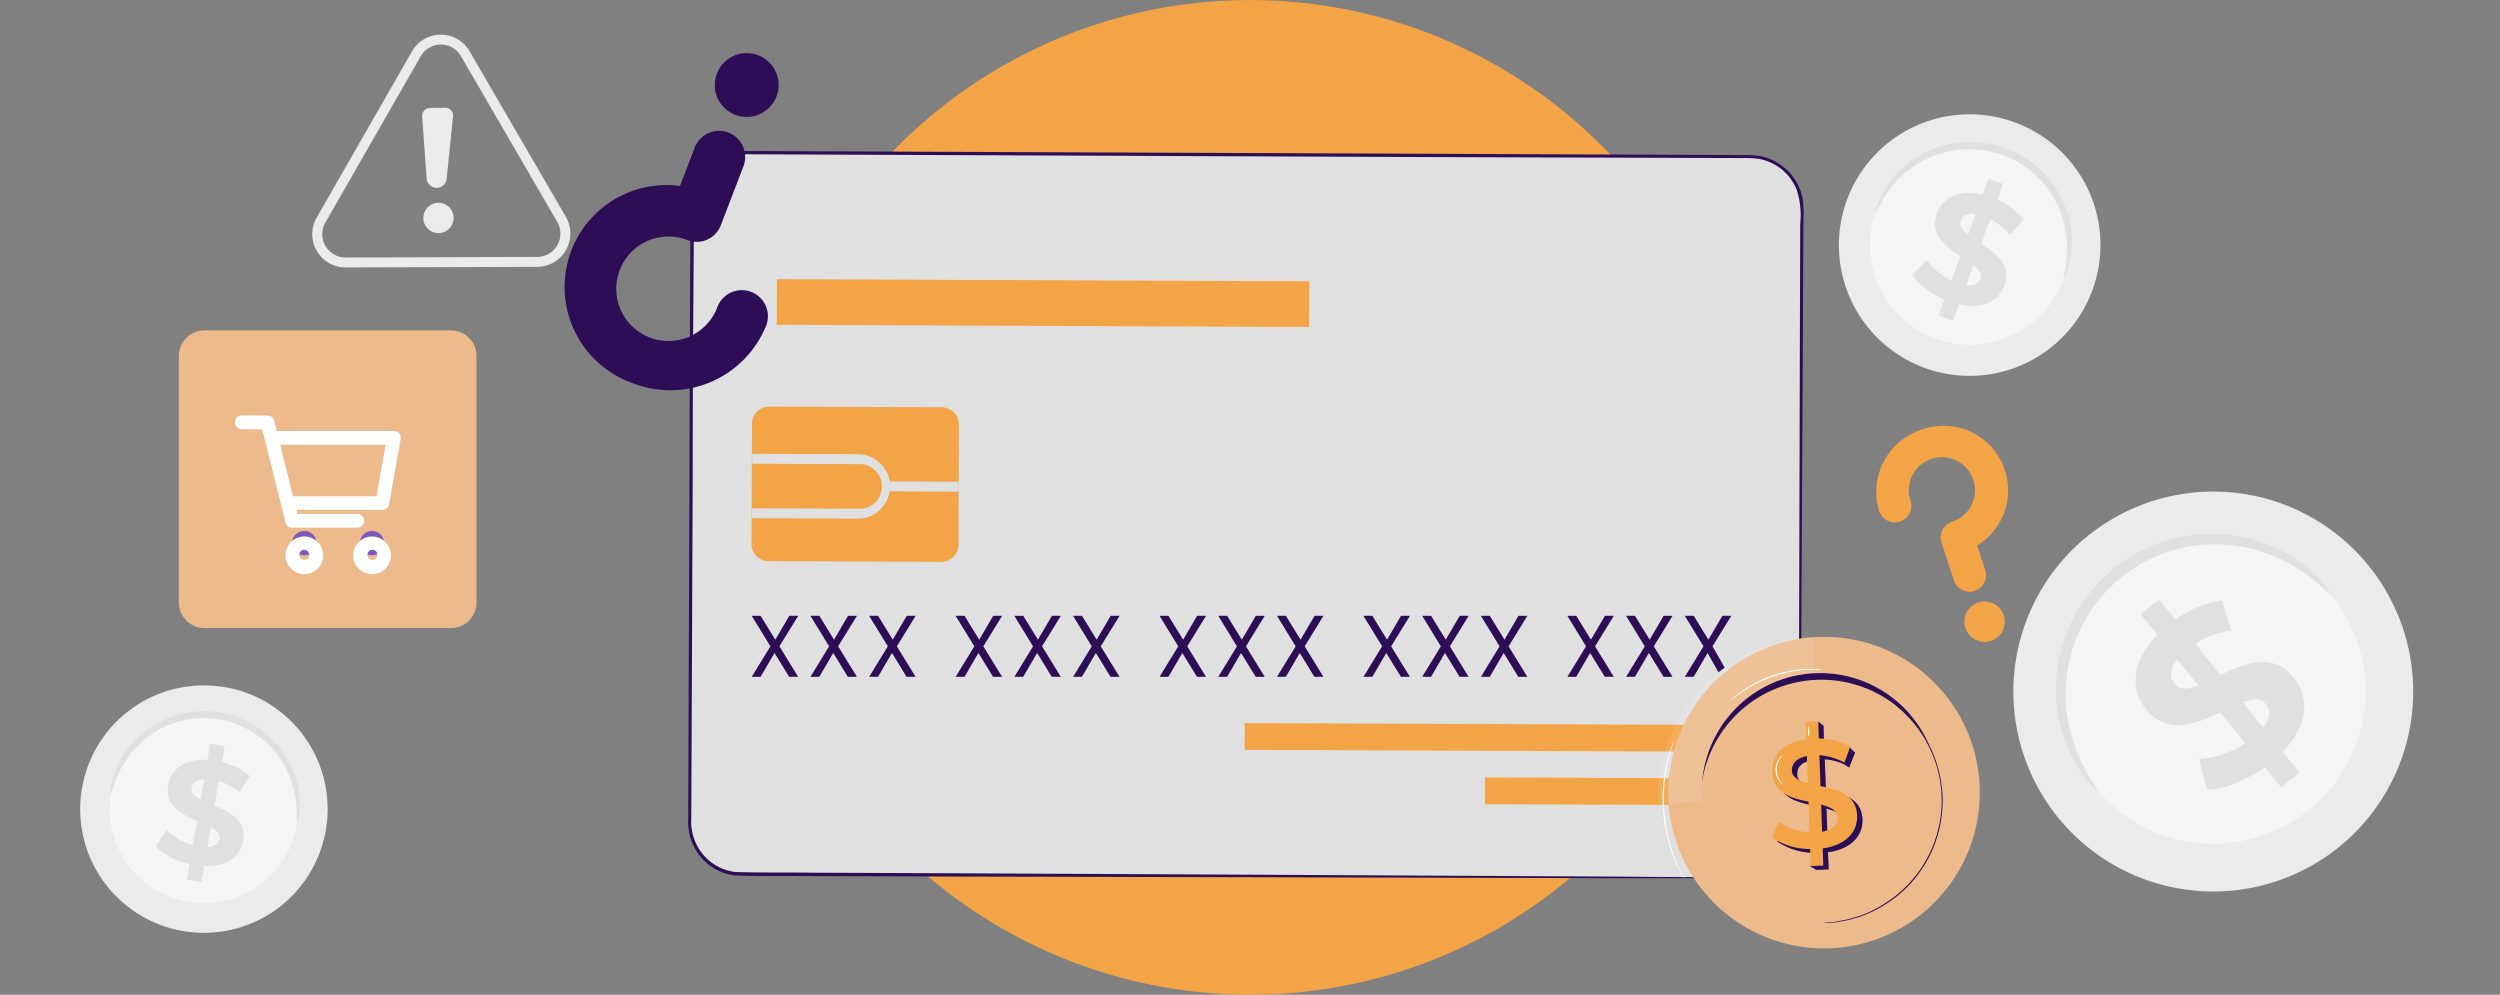 <svg xmlns="http://www.w3.org/2000/svg" xmlns:xlink="http://www.w3.org/1999/xlink" width="856.999" height="341" viewBox="0 0 856.999 341">
  <rect x="0" y="0" width="856.999" height="341" fill="#808080" stroke="none"/>
  <defs>
    <clipPath id="clip-path">
      <rect id="Rectángulo_16882" data-name="Rectángulo 16882" width="856.999" height="340.999" transform="translate(4827.33 0.001)" fill="none"/>
    </clipPath>
    <clipPath id="clip-path-2">
      <rect id="Rectángulo_16881" data-name="Rectángulo 16881" width="53.84" height="57.148" transform="translate(5395.57 218.442)" fill="none"/>
    </clipPath>
  </defs>
  <g id="img_skimming_desktop" transform="translate(-13001.33 -12439)">
    <g id="Grupo_86004" data-name="Grupo 86004" transform="translate(8174 12439)">
      <circle id="Elipse_2701" data-name="Elipse 2701" cx="170.5" cy="170.5" r="170.5" transform="translate(5085.33 0)" fill="#f2a446"/>
    </g>
    <g id="Grupo_85966" data-name="Grupo 85966" transform="translate(8174 12439)" clip-path="url(#clip-path)">
      <path id="Trazado_100846" data-name="Trazado 100846" d="M5426.365,300.891l-344.94-1.293a17.7,17.7,0,0,1-17.684-17.6l.8-211.926a17.7,17.7,0,0,1,17.6-17.685l345.214,1.18a17.722,17.722,0,0,1,17.7,17.742l-.807,211.927a17.7,17.7,0,0,1-17.706,17.688h-.012Z" fill="#e0e0e0"/>
      <path id="Trazado_100847" data-name="Trazado 100847" d="M5426.364,300.889l3.138-.217a17.3,17.3,0,0,0,8.247-3.913,17.581,17.581,0,0,0,6.154-13.106c.011-5.973.028-12.872.035-20.613l.351-131.24q.048-20.784.125-43.512c.022-3.766.017-7.6.034-11.438a29.228,29.228,0,0,0-1.068-11.384,16.876,16.876,0,0,0-7.191-8.749,17.6,17.6,0,0,0-5.42-2.168,31.486,31.486,0,0,0-5.955-.365l-104.043-.324-238.383-.98a17.085,17.085,0,0,0-13.328,6.309,16.875,16.875,0,0,0-3.347,6.748,30.98,30.98,0,0,0-.507,7.658q-.093,15.676-.2,31.118-.219,30.908-.221,60.812c-.166,39.867-.333,78.347-.487,114.968a17.52,17.52,0,0,0,3.957,12.338,17.066,17.066,0,0,0,11.2,6.1c8.793.263,17.683.12,26.343.228l50.482.209,90.659.43,131.242.678,35.663.267,9.421.15,3.157.064s-1.054.073-3.149.052l-9.408.038-35.67-.007-131.263-.35-90.574-.2-50.5-.161c-8.688-.082-17.406.071-26.459-.2a18.166,18.166,0,0,1-11.928-6.47,18.778,18.778,0,0,1-4.219-13.048c.129-36.642.275-75.1.415-114.987q.1-29.911.2-60.811.062-15.462.2-31.118a33.19,33.19,0,0,1,.534-7.942,18.308,18.308,0,0,1,17.857-13.985l238.382.956,104.026.44a31.288,31.288,0,0,1,6.144.4,18.544,18.544,0,0,1,13.431,11.543,17.607,17.607,0,0,1,1.089,5.9c.135,1.967.008,3.882,0,5.835-.018,3.836-.036,7.672-.058,11.439q-.1,22.71-.2,43.493c-.293,55.4-.538,100.242-.7,131.264-.054,7.745-.1,14.6-.13,20.6a17.77,17.77,0,0,1-6.424,13.29,17.091,17.091,0,0,1-8.369,3.847,13.116,13.116,0,0,1-2.342.162Z" fill="#2e0d57"/>
      <rect id="Rectángulo_16877" data-name="Rectángulo 16877" width="9.175" height="169.061" transform="matrix(0.004, -1, 1, 0.004, 5254.013, 257.047)" fill="#f2a446"/>
      <rect id="Rectángulo_16878" data-name="Rectángulo 16878" width="9.174" height="86.701" transform="matrix(0.004, -1, 1, 0.004, 5336.354, 275.671)" fill="#f2a446"/>
      <path id="Trazado_100860" data-name="Trazado 100860" d="M5084.943,186.44l.159-41.181a5.91,5.91,0,0,1,5.932-5.887l59.138.228a5.911,5.911,0,0,1,5.886,5.932l-.159,41.182a5.909,5.909,0,0,1-5.932,5.886l-59.137-.228a5.909,5.909,0,0,1-5.887-5.932" fill="#f2a446"/>
      <path id="Trazado_100861" data-name="Trazado 100861" d="M5085,177.638l.025-3.39,36.525.137a7.657,7.657,0,1,0,.561-15.3h-.041l-.357.024-36.525-.137,0-3.412,36.554.135a11.055,11.055,0,0,1-.075,22.1Z" fill="#e0e0e0"/>
      <rect id="Rectángulo_16879" data-name="Rectángulo 16879" width="3.404" height="25.068" transform="translate(5130.913 168.435) rotate(-89.737)" fill="#e0e0e0"/>
      <rect id="Rectángulo_16880" data-name="Rectángulo 16880" width="15.656" height="182.497" transform="matrix(0.004, -1, 1, 0.004, 5093.609, 111.358)" fill="#f2a446"/>
      <path id="Trazado_100865" data-name="Trazado 100865" d="M4945.773,91.673a11.4,11.4,0,0,1-9.89-17.074l32.689-57a11.378,11.378,0,0,1,19.714-.059l33.024,56.8a11.408,11.408,0,0,1-9.823,17.133l-65.7.2Zm32.69-76.4h0a7.914,7.914,0,0,0-6.915,4.023l-32.689,57a8,8,0,0,0,6.932,11.978l65.705-.2a8,8,0,0,0,6.881-11.986l-33.023-56.8a7.914,7.914,0,0,0-6.9-4.015Z" fill="#ebebeb"/>
      <path id="Trazado_100866" data-name="Trazado 100866" d="M4972.042,39.926l1.534,21.265a3.451,3.451,0,0,0,6.874.1l2.179-21.4a2.718,2.718,0,0,0-2.758-2.984l-5.188.117a2.706,2.706,0,0,0-2.646,2.766c0,.045,0,.089.006.134Z" fill="#ebebeb"/>
      <path id="Trazado_100867" data-name="Trazado 100867" d="M4982.578,76.306a5.188,5.188,0,1,1-.32-3.965,5.188,5.188,0,0,1,.32,3.965" fill="#ebebeb"/>
      <path id="Trazado_100868" data-name="Trazado 100868" d="M5079.375,39.365a10.942,10.942,0,1,1,14.137-6.294,10.942,10.942,0,0,1-14.137,6.294" fill="#2e0d57"/>
      <path id="Trazado_100869" data-name="Trazado 100869" d="M5044.085,131.3a35.447,35.447,0,0,0,45.954-19.853,8.949,8.949,0,0,0-16.706-6.412A17.9,17.9,0,1,1,5062.9,82.279a8.853,8.853,0,0,0,11.489-4.966l7.847-20.444a8.948,8.948,0,0,0-16.705-6.412l-5.1,13.294a34.941,34.941,0,0,0-16.347,67.548" fill="#2e0d57"/>
      <path id="Trazado_100870" data-name="Trazado 100870" d="M5505.518,206.52a6.93,6.93,0,1,1-4.449,8.732,6.929,6.929,0,0,1,4.449-8.732" fill="#f2a446"/>
      <path id="Trazado_100871" data-name="Trazado 100871" d="M5486.245,147.2a22.451,22.451,0,0,0-14.705,28.1,5.668,5.668,0,0,0,10.778-3.5,11.336,11.336,0,1,1,14.439,6.965c-.077.027-.155.054-.234.079a5.605,5.605,0,0,0-3.675,7.024l4.283,13.182a5.668,5.668,0,0,0,10.778-3.5l-2.786-8.576a22.132,22.132,0,0,0-18.88-39.766Z" fill="#f2a446"/>
      <path id="Trazado_100872" data-name="Trazado 100872" d="M5544.477,99.82a44.83,44.83,0,1,1-26.154-57.759l.106.043a44.782,44.782,0,0,1,26.048,57.716" fill="#ebebeb"/>
      <path id="Trazado_100873" data-name="Trazado 100873" d="M5534.506,96.032a34.16,34.16,0,1,1-19.96-43.993h0l.057-.016a34.12,34.12,0,0,1,19.888,43.961Z" fill="#f5f5f5"/>
      <path id="Trazado_100874" data-name="Trazado 100874" d="M5534.875,95.031c-.2-.068.2-1.514.617-4.161a36.062,36.062,0,0,0,.029-11.181,33.86,33.86,0,0,0-6.31-15.075,34.7,34.7,0,0,0-6.815-6.826,32.567,32.567,0,0,0-4.321-2.735,33.792,33.792,0,0,0-19.967-3.636,32.441,32.441,0,0,0-4.651.937,34.641,34.641,0,0,0-8.106,3.365,35.327,35.327,0,0,0-6.153,4.594,35.974,35.974,0,0,0-6.829,8.834c-1.3,2.338-1.874,3.731-2.057,3.711s.1-1.559,1.153-4.107a31.453,31.453,0,0,1,6.478-9.66,34.625,34.625,0,0,1,25.177-10.444,34.99,34.99,0,0,1,5.5.5,36.813,36.813,0,0,1,5.511,1.4,37.868,37.868,0,0,1,5.211,2.283,35.035,35.035,0,0,1,4.646,2.994,34.669,34.669,0,0,1,13.4,23.663,31.544,31.544,0,0,1-.827,11.628c-.811,2.615-1.539,3.958-1.688,3.907" fill="#e0e0e0"/>
      <path id="Trazado_100875" data-name="Trazado 100875" d="M5498.95,104.345l-2.03,5.585-4.987-1.794,1.979-5.436c-4.836-2.1-9.018-5.362-10.982-8.513l4.958-5.094a21.374,21.374,0,0,0,8.4,7.058l3.029-8.338c-5.061-3.355-10.585-7.451-7.992-14.592,1.924-5.3,7.42-8.443,15.639-6.482l2.011-5.539,4.994,1.814-1.979,5.436a24.1,24.1,0,0,1,9.047,6.768l-4.74,5.24a21.673,21.673,0,0,0-6.736-5.351l-3.08,8.488c5.108,3.3,10.5,7.391,7.929,14.371-1.84,5.157-7.271,8.275-15.461,6.379m3.023-23.889,2.573-7.094c-2.861-.365-4.435.71-5.034,2.359s.511,3.234,2.461,4.735m4.22,15.154c.632-1.752-.467-3.226-2.342-4.759l-2.506,6.9c2.7.359,4.265-.546,4.848-2.139" fill="#e0e0e0"/>
      <path id="Trazado_100876" data-name="Trazado 100876" d="M5639.787,194.549a68.53,68.53,0,1,1-96.268-11.219l.139-.109A68.458,68.458,0,0,1,5639.787,194.549Z" fill="#ebebeb"/>
      <path id="Trazado_100877" data-name="Trazado 100877" d="M5626.979,204.63a52.216,52.216,0,1,1-73.351-8.6l.023-.085a52.164,52.164,0,0,1,73.267,8.609l.06.076Z" fill="#f5f5f5"/>
      <path id="Trazado_100878" data-name="Trazado 100878" d="M5625.952,203.353c-.255.205-1.834-1.459-4.982-4.071a55.107,55.107,0,0,0-14.627-8.847,53.311,53.311,0,0,0-11.3-3.174,52.077,52.077,0,0,0-13.419-.425,47.4,47.4,0,0,0-7.149,1.221,48.042,48.042,0,0,0-7.187,2.318,51.052,51.052,0,0,0-7,3.509,59.635,59.635,0,0,0-6.562,4.679,55.938,55.938,0,0,0-5.746,5.645,50.905,50.905,0,0,0-8.2,12.959,49.85,49.85,0,0,0-2.437,6.843,51.464,51.464,0,0,0-.727,24.957A55.5,55.5,0,0,0,5542.8,264.9c2.043,3.539,3.4,5.4,3.153,5.587s-1.951-1.362-4.458-4.733a48.1,48.1,0,0,1-7.623-16.126,52.111,52.111,0,0,1-1.748-12.324,53.053,53.053,0,0,1,1.67-14.256,49.7,49.7,0,0,1,2.488-7.376,51.406,51.406,0,0,1,3.763-7.235,53.6,53.6,0,0,1,18.257-17.959,56.084,56.084,0,0,1,7.589-3.729,50.652,50.652,0,0,1,7.775-2.4,51.35,51.35,0,0,1,7.618-1.2,53.5,53.5,0,0,1,14.366.843,52.488,52.488,0,0,1,11.844,3.851,48.235,48.235,0,0,1,14.564,10.306c2.881,3.055,4.057,5.063,3.89,5.205" fill="#e0e0e0"/>
      <path id="Trazado_100879" data-name="Trazado 100879" d="M5609.855,257.749l5.745,7.011-6.318,5.127-5.578-6.88c-6.544,4.684-14.124,7.577-19.788,7.681l-2.767-10.5a32.827,32.827,0,0,0,15.871-5.448l-8.557-10.539c-8.362,3.978-18.069,7.923-25.4-1.029-5.5-6.708-5.223-16.374,3.831-25.583l-5.693-7,6.313-5.11,5.578,6.88a36.577,36.577,0,0,1,15.927-6.549l3.124,10.322a32.944,32.944,0,0,0-12.308,4.543l8.708,10.721c8.376-4.029,17.912-7.964,25.116.936,5.321,6.628,5.128,16.19-3.8,25.414m-28.914-22.767-7.268-8.95c-2.751,3.457-2.566,6.371-.882,8.461s4.659,1.871,8.148.492Zm23.177,6.415c-1.8-2.214-4.592-1.924-8.083-.672l7.061,8.7c2.686-3.215,2.653-6.015,1.02-8.021Z" fill="#e0e0e0"/>
      <path id="Trazado_100880" data-name="Trazado 100880" d="M4938.946,284.994a42.407,42.407,0,1,1-34.084-49.346l.009,0h.1a42.358,42.358,0,0,1,33.977,49.334l0,.01" fill="#ebebeb"/>
      <path id="Trazado_100881" data-name="Trazado 100881" d="M4929.019,283.152a32.316,32.316,0,1,1-25.962-37.61h0a32.266,32.266,0,0,1,25.879,37.577Z" fill="#f5f5f5"/>
      <path id="Trazado_100882" data-name="Trazado 100882" d="M4929.2,282.155a17.733,17.733,0,0,1-.133-3.983,34.119,34.119,0,0,0-1.858-10.407,32.814,32.814,0,0,0-3.137-6.639,32.112,32.112,0,0,0-5.278-6.407,31.315,31.315,0,0,0-7.5-5.228,32.911,32.911,0,0,0-4.481-1.826,34.889,34.889,0,0,0-4.846-1.145,35.61,35.61,0,0,0-4.979-.365,33.663,33.663,0,0,0-4.83.4,30.728,30.728,0,0,0-4.548,1.079,29.018,29.018,0,0,0-4.166,1.66,31.937,31.937,0,0,0-11.917,9.958,34.2,34.2,0,0,0-4.979,9.378,18.639,18.639,0,0,1-1.311,3.751,9.4,9.4,0,0,1,.379-4.016,30.127,30.127,0,0,1,4.4-10.124,32.007,32.007,0,0,1,12.313-10.876,31.675,31.675,0,0,1,4.465-1.859,32.8,32.8,0,0,1,4.88-1.228,36.628,36.628,0,0,1,5.278-.515,36.153,36.153,0,0,1,5.361.382,35.144,35.144,0,0,1,5.228,1.245,34.13,34.13,0,0,1,4.83,2.008,30.739,30.739,0,0,1,4.3,2.639,29.892,29.892,0,0,1,3.685,3.1,33.245,33.245,0,0,1,5.461,6.988,34.347,34.347,0,0,1,3.054,7.087,29.878,29.878,0,0,1,1.145,10.971,10.182,10.182,0,0,1-.816,3.972" fill="#e0e0e0"/>
      <path id="Trazado_100883" data-name="Trazado 100883" d="M4897.32,296.861l-.946,5.56-4.979-.846.913-5.411a23.81,23.81,0,0,1-11.618-6.058l3.751-5.577a20.132,20.132,0,0,0,9.012,5.145l1.411-8.3c-5.261-2.274-11.087-5.162-9.876-12.249.9-5.245,5.477-9.1,13.461-8.647l.929-5.51,4.979.846-.929,5.411a22.862,22.862,0,0,1,9.544,4.73l-3.519,5.676a20.759,20.759,0,0,0-7.137-3.884l-1.444,8.432c5.278,2.224,11,5.1,9.809,12.066-.892,5.2-5.428,9.014-13.361,8.616m-1.212-22.722,1.212-7.037c-2.739.149-4.017,1.411-4.3,3.054s1.03,2.9,3.088,3.983m6.49,13.394c.3-1.66-.979-2.921-2.988-4.017l-1.162,6.822c2.573-.133,3.884-1.261,4.149-2.822Z" fill="#e0e0e0"/>
      <path id="Trazado_100884" data-name="Trazado 100884" d="M5506.008,271.717a53.4,53.4,0,1,1,0-.014v.014" fill="#edba8c"/>
      <g id="Grupo_85965" data-name="Grupo 85965" opacity="0.1">
        <g id="Grupo_85964" data-name="Grupo 85964">
          <g id="Grupo_85963" data-name="Grupo 85963" clip-path="url(#clip-path-2)">
            <path id="Trazado_100885" data-name="Trazado 100885" d="M5448.86,218.442a55.238,55.238,0,0,0-53.256,57.147s38.838.382,47.62-15.582,5.636-41.565,5.636-41.565" fill="#fff"/>
          </g>
        </g>
      </g>
      <path id="Trazado_100886" data-name="Trazado 100886" d="M5491.861,271.334a40.584,40.584,0,1,1,0-.016v.016" fill="#2e0d57"/>
      <path id="Trazado_100887" data-name="Trazado 100887" d="M5493.1,273.041a41.42,41.42,0,1,1-13.128-28.88,41.42,41.42,0,0,1,13.128,28.88" fill="#edba8c"/>
      <path id="Trazado_100888" data-name="Trazado 100888" d="M5453.224,270.844l-.364-10.581a21.13,21.13,0,0,1,5.673,1.273,16.574,16.574,0,0,1,2.691,1.563l.127-.326,1.509-3.874.345-.891-1.964-1.927-.891.455a19.246,19.246,0,0,0-7.746-1.945l-.2-5.838-1.812-1.4v1.474h-2.5l.2,5.945c-8.146,1.073-11.873,5.873-11.691,11.219.255,7.273,6.582,8.965,12.455,10.182l.364,10.492a20.01,20.01,0,0,1-10.637-3.638l-2.182,5.456a22.912,22.912,0,0,0,13.073,3.854l.145,4.4-2.036.109,2.092,1.326,4.308-.164-.218-5.873c8.218-1.127,11.982-5.89,11.8-11.237-.25-7.218-6.673-8.835-12.541-10.054m-4.346-.945c-3.073-.782-5.364-1.818-5.455-4.381s1.436-4.255,5.128-4.964Zm4.892,16.581-.328-9.272c3.183.782,5.546,1.818,5.637,4.472.073,2.255-1.491,4.091-5.308,4.8Z" fill="#7e57c2"/>
      <path id="Trazado_100889" data-name="Trazado 100889" d="M5453.224,270.844l-.364-10.582a21.215,21.215,0,0,1,5.673,1.273,16.7,16.7,0,0,1,2.691,1.564l.127-.327,1.509-3.873.345-.891-1.964-1.927-.891.455a19.255,19.255,0,0,0-7.746-1.946l-.2-5.837-1.812-1.4v1.473h-2.5l.2,5.946c-8.146,1.073-11.873,5.873-11.691,11.219.255,7.273,6.582,8.964,12.455,10.182l.364,10.491a20,20,0,0,1-10.637-3.637l-2.182,5.455a22.912,22.912,0,0,0,13.073,3.855l.145,4.4-2.036.109,2.092,1.327,4.308-.164-.218-5.873c8.218-1.127,11.982-5.891,11.8-11.237-.25-7.218-6.673-8.836-12.541-10.054m-4.346-.945c-3.073-.782-5.364-1.818-5.455-4.382s1.436-4.255,5.128-4.964Zm4.892,16.581-.328-9.273c3.183.782,5.546,1.818,5.637,4.473.073,2.255-1.491,4.091-5.308,4.8Z" fill="#2e0d57"/>
      <path id="Trazado_100890" data-name="Trazado 100890" d="M5452.151,290.826l.2,5.891-4.31.145-.2-5.818a23.231,23.231,0,0,1-13.019-3.909L5437,281.68a20.367,20.367,0,0,0,10.638,3.636l-.365-10.509c-5.873-1.2-12.182-2.873-12.437-10.164-.2-5.455,3.528-10.164,11.691-11.237l-.218-5.946,4.31-.145.2,5.837a22.585,22.585,0,0,1,10.764,2.818l-1.963,5.455a21.828,21.828,0,0,0-8.6-2.546l.382,10.6c5.873,1.218,12.291,2.836,12.547,10.128.181,5.346-3.6,10.091-11.8,11.219m-5.09-22.31-.328-9.346c-3.637.709-5.217,2.655-5.146,4.964s2.4,3.6,5.474,4.382m10.182,11.782c-.092-2.564-2.436-3.637-5.618-4.473l.327,9.291C5455.751,284.407,5457.315,282.553,5457.243,280.3Z" fill="#f2a446"/>
      <path id="Trazado_100891" data-name="Trazado 100891" d="M5452.407,316.337h.344l.982-.109,1.619-.145a15.513,15.513,0,0,0,2.2-.309l2.727-.527a10.192,10.192,0,0,0,1.547-.4l1.635-.491a17.411,17.411,0,0,0,1.818-.564l1.819-.727a16.741,16.741,0,0,0,1.818-.818l1.944-1.018a44.313,44.313,0,0,0,7.982-5.546l1.909-1.818c.328-.309.655-.618.964-.945l.91-1.073c.582-.709,1.235-1.418,1.817-2.182s1.109-1.582,1.673-2.382l.418-.618c.138-.205.265-.418.383-.636l.727-1.309.743-1.327a12.208,12.208,0,0,0,.657-1.4c.4-.945.854-1.818,1.235-2.855l.982-3.036a41.26,41.26,0,0,0-.908-26.037q-.6-1.509-1.2-2.946c-.436-.964-.963-1.818-1.436-2.782a12.051,12.051,0,0,0-.744-1.346c-.274-.418-.546-.855-.837-1.273l-.818-1.255-.418-.618-.455-.564-1.817-2.273c-.619-.727-1.31-1.382-1.964-2.055l-.965-1-1.035-.891-2.036-1.818a43.957,43.957,0,0,0-8.365-4.964l-1.982-.891c-.654-.273-1.326-.455-1.964-.673l-1.817-.618c-.6-.2-1.219-.291-1.819-.436L5459,233.3a10.078,10.078,0,0,0-1.564-.291l-2.763-.346a16.7,16.7,0,0,0-2.2-.145,16.266,16.266,0,0,1,2.217.091l2.783.309a13.027,13.027,0,0,1,1.564.273l1.69.364c.564.145,1.183.218,1.818.418l1.819.6c.635.236,1.309.4,1.964.673l2.018.873a44.381,44.381,0,0,1,8.437,4.964l2.072,1.818c.346.291.709.582,1.036.891l.982,1c.655.673,1.365,1.327,1.982,2.055l1.818,2.291.473.582.418.618c.273.418.564.836.836,1.273l.855,1.273c.291.418.491.909.746,1.364.473.909,1,1.818,1.455,2.782s.8,1.982,1.218,2.982a45.394,45.394,0,0,1,2.581,13.073,44.564,44.564,0,0,1-1.672,13.237c-.328,1.018-.672,2.036-1,3.037q-.555,1.476-1.255,2.891a14.262,14.262,0,0,1-.655,1.418l-.744,1.327-.746,1.327-.381.655-.436.6-1.674,2.418c-.583.764-1.236,1.473-1.818,2.182l-.909,1.073-.982.964-1.946,1.818a43.326,43.326,0,0,1-8.074,5.546l-1.945,1.018c-.636.309-1.309.527-1.927.8l-1.818.727a17.556,17.556,0,0,1-1.818.545l-1.655.491a13.686,13.686,0,0,1-1.546.382l-2.746.491a15.28,15.28,0,0,1-2.218.255l-1.617.127h-1Z" fill="#2e0d57"/>
      <path id="Trazado_100892" data-name="Trazado 100892" d="M5404.695,301.19a2.892,2.892,0,0,1-.273-.418l-.709-1.236c-.309-.527-.673-1.2-1.055-2s-.836-1.691-1.236-2.727c-.2-.527-.418-1.055-.655-1.618s-.4-1.164-.618-1.818c-.454-1.236-.8-2.582-1.182-4a54.58,54.58,0,0,1-1.418-18.982c.164-1.455.309-2.855.582-4.127.109-.655.2-1.273.346-1.818s.273-1.164.418-1.709c.218-1.073.564-2.036.8-2.873a20.579,20.579,0,0,1,.745-2.145c.236-.582.382-.982.509-1.327a1.832,1.832,0,0,1,.218-.455,2.309,2.309,0,0,1-.127.491c-.127.346-.273.8-.455,1.346s-.436,1.309-.655,2.146-.545,1.818-.764,2.891q-.182.817-.382,1.691c-.127.6-.2,1.218-.327,1.818-.236,1.273-.364,2.655-.545,4.109a65.508,65.508,0,0,0-.091,9.491,62.919,62.919,0,0,0,1.509,9.364c.382,1.4.709,2.746,1.145,3.982.2.618.382,1.218.6,1.818l.618,1.618c.382,1.036.818,1.927,1.182,2.727s.691,1.491.982,2.036l.636,1.273a1.8,1.8,0,0,1,.2.452" fill="#fff"/>
      <path id="Trazado_100893" data-name="Trazado 100893" d="M5438.569,268.952a3.51,3.51,0,0,1-1.252-1.163,6.6,6.6,0,0,1-1.327-3.927,6.673,6.673,0,0,1,1.327-3.928,3.5,3.5,0,0,1,1.273-1.182,8.834,8.834,0,0,0-1.036,1.345,6.76,6.76,0,0,0,0,7.528c.563.855,1.069,1.273,1.015,1.327" fill="#fff"/>
      <path id="Trazado_100894" data-name="Trazado 100894" d="M5447.388,252.551a3.833,3.833,0,0,1-.274-1.709,3.923,3.923,0,0,1,.145-1.818c.127,0,.237.764.273,1.727a3.809,3.809,0,0,1-.144,1.8" fill="#fff"/>
      <path id="Trazado_100895" data-name="Trazado 100895" d="M5452.188,229.624a6.611,6.611,0,0,1-1.364,0h-3.655a11.456,11.456,0,0,0-2.527.2c-.909.2-1.818.236-2.873.382a49.151,49.151,0,0,0-6.437,1.618,47.083,47.083,0,0,0-6.128,2.6c-.891.491-1.818.927-2.527,1.418s-1.491.927-2.127,1.364-1.2.855-1.691,1.218-.927.691-1.255.964a5.769,5.769,0,0,1-1.073.818,9.6,9.6,0,0,1,.964-.927c.327-.309.727-.655,1.218-1.036s1.018-.836,1.673-1.273,1.327-.945,2.109-1.418,1.636-.964,2.527-1.473a41.154,41.154,0,0,1,12.673-4.236c1.036-.146,2-.309,2.909-.364s1.818-.127,2.546-.145,1.491,0,2.109,0h1.582Z" fill="#fff"/>
      <path id="Trazado_100896" data-name="Trazado 100896" d="M4897.414,113.249H4981.9a8.78,8.78,0,0,1,8.78,8.78v84.486a8.78,8.78,0,0,1-8.78,8.78h-84.486a8.78,8.78,0,0,1-8.78-8.78V122.029a8.78,8.78,0,0,1,8.78-8.78" fill="#edba8c"/>
      <path id="Trazado_100897" data-name="Trazado 100897" d="M4949.736,179.887h-22.313a1.282,1.282,0,0,1-1.255-1.009l-8.183-32.733h-7.747a1.364,1.364,0,0,1,0-2.728h8.811a1.337,1.337,0,0,1,1.282,1.009l8.183,32.733h21.277a1.364,1.364,0,0,1,0,2.728Z" fill="#fff"/>
      <path id="Trazado_100898" data-name="Trazado 100898" d="M4949.736,179.887h-22.313a1.282,1.282,0,0,1-1.255-1.009l-8.183-32.733h-7.747a1.364,1.364,0,0,1,0-2.728h8.811a1.337,1.337,0,0,1,1.282,1.009l8.183,32.733h21.277a1.364,1.364,0,0,1,0,2.728Z" fill="none" stroke="#fff" stroke-width="2"/>
      <path id="Trazado_100899" data-name="Trazado 100899" d="M4931.651,182.013a4.173,4.173,0,1,1-4.173,4.173,4.173,4.173,0,0,1,4.173-4.173" fill="#7e57c2"/>
      <path id="Trazado_100900" data-name="Trazado 100900" d="M4931.651,195.814a5.456,5.456,0,1,1,5.456-5.456,5.457,5.457,0,0,1-5.456,5.456Zm0-8.347a2.728,2.728,0,1,0,2.724,2.866,2.891,2.891,0,0,0-2.728-2.864Z" fill="#fff"/>
      <path id="Trazado_100901" data-name="Trazado 100901" d="M4931.651,195.814a5.456,5.456,0,1,1,5.456-5.456,5.457,5.457,0,0,1-5.456,5.456Zm0-8.347a2.728,2.728,0,1,0,2.724,2.866,2.891,2.891,0,0,0-2.728-2.864Z" fill="none" stroke="#fff" stroke-width="2"/>
      <path id="Trazado_100902" data-name="Trazado 100902" d="M4954.864,182.013a4.173,4.173,0,1,1-4.173,4.173,4.173,4.173,0,0,1,4.173-4.173" fill="#7e57c2"/>
      <path id="Trazado_100903" data-name="Trazado 100903" d="M4954.865,195.814a5.456,5.456,0,1,1,5.456-5.456,5.456,5.456,0,0,1-5.456,5.456Zm0-8.347a2.728,2.728,0,1,0,2.069.8,2.728,2.728,0,0,0-2.069-.8" fill="#fff"/>
      <path id="Trazado_100904" data-name="Trazado 100904" d="M4954.865,195.814a5.456,5.456,0,1,1,5.456-5.456,5.456,5.456,0,0,1-5.456,5.456Zm0-8.347a2.728,2.728,0,1,0,2.069.8A2.728,2.728,0,0,0,4954.865,187.467Z" fill="none" stroke="#fff" stroke-width="2"/>
      <path id="Trazado_100905" data-name="Trazado 100905" d="M4958.437,173.75h-31.751a1.308,1.308,0,0,1-1.336-1.281v-.028a1.336,1.336,0,0,1,1.337-1.31h30.551l3.492-19.667h-39.962a1.364,1.364,0,0,1,0-2.728h41.653a1.365,1.365,0,0,1,1.009.464,1.279,1.279,0,0,1,.273,1.091l-3.955,22.286a1.309,1.309,0,0,1-1.309,1.173Z" fill="#fff"/>
      <path id="Trazado_100906" data-name="Trazado 100906" d="M4958.437,173.75h-31.751a1.308,1.308,0,0,1-1.336-1.281v-.028a1.336,1.336,0,0,1,1.337-1.31h30.551l3.492-19.667h-39.962a1.364,1.364,0,0,1,0-2.728h41.653a1.365,1.365,0,0,1,1.009.464,1.279,1.279,0,0,1,.273,1.091l-3.955,22.286a1.309,1.309,0,0,1-1.309,1.173Z" fill="none" stroke="#fff" stroke-width="2"/>
      <path id="Trazado_103924" data-name="Trazado 103924" d="M10.86,21.56,17.28,32H14.19L9.18,23.84,4.41,32H1.38L7.77,21.56,1.35,11.09H4.41l5.04,8.19,4.8-8.19h3.06Zm20.13,0L37.41,32H34.32l-5.01-8.16L24.54,32H21.51L27.9,21.56,21.48,11.09h3.06l5.04,8.19,4.8-8.19h3.06Zm20.13,0L57.54,32H54.45l-5.01-8.16L44.67,32H41.64l6.39-10.44L41.61,11.09h3.06l5.04,8.19,4.8-8.19h3.06Zm29.64,0L87.18,32H84.09l-5.01-8.16L74.31,32H71.28l6.39-10.44L71.25,11.09h3.06l5.04,8.19,4.8-8.19h3.06Zm20.13,0L107.31,32h-3.09l-5.01-8.16L94.44,32H91.41L97.8,21.56,91.38,11.09h3.06l5.04,8.19,4.8-8.19h3.06Zm20.13,0L127.44,32h-3.09l-5.01-8.16L114.57,32h-3.03l6.39-10.44-6.42-10.47h3.06l5.04,8.19,4.8-8.19h3.06Zm29.64,0L157.08,32h-3.09l-5.01-8.16L144.21,32h-3.03l6.39-10.44-6.42-10.47h3.06l5.04,8.19,4.8-8.19h3.06Zm20.13,0L177.21,32h-3.09l-5.01-8.16L164.34,32h-3.03l6.39-10.44-6.42-10.47h3.06l5.04,8.19,4.8-8.19h3.06Zm20.13,0L197.34,32h-3.09l-5.01-8.16L184.47,32h-3.03l6.39-10.44-6.42-10.47h3.06l5.04,8.19,4.8-8.19h3.06Zm29.64,0L226.98,32h-3.09l-5.01-8.16L214.11,32h-3.03l6.39-10.44-6.42-10.47h3.06l5.04,8.19,4.8-8.19h3.06Zm20.13,0L247.11,32h-3.09l-5.01-8.16L234.24,32h-3.03l6.39-10.44-6.42-10.47h3.06l5.04,8.19,4.8-8.19h3.06Zm20.13,0L267.24,32h-3.09l-5.01-8.16L254.37,32h-3.03l6.39-10.44-6.42-10.47h3.06l5.04,8.19,4.8-8.19h3.06Zm29.64,0L296.88,32h-3.09l-5.01-8.16L284.01,32h-3.03l6.39-10.44-6.42-10.47h3.06l5.04,8.19,4.8-8.19h3.06Zm20.13,0L317.01,32h-3.09l-5.01-8.16L304.14,32h-3.03l6.39-10.44-6.42-10.47h3.06l5.04,8.19,4.8-8.19h3.06Zm20.13,0,4.179,7.283-2.137,1.613L329.04,23.84,324.27,32h-3.03l6.39-10.44-6.42-10.47h3.06l5.04,8.19,4.8-8.19h3.06Z" transform="translate(5083.654 199.999)" fill="#2e0d57"/>
    </g>
  </g>
</svg>

